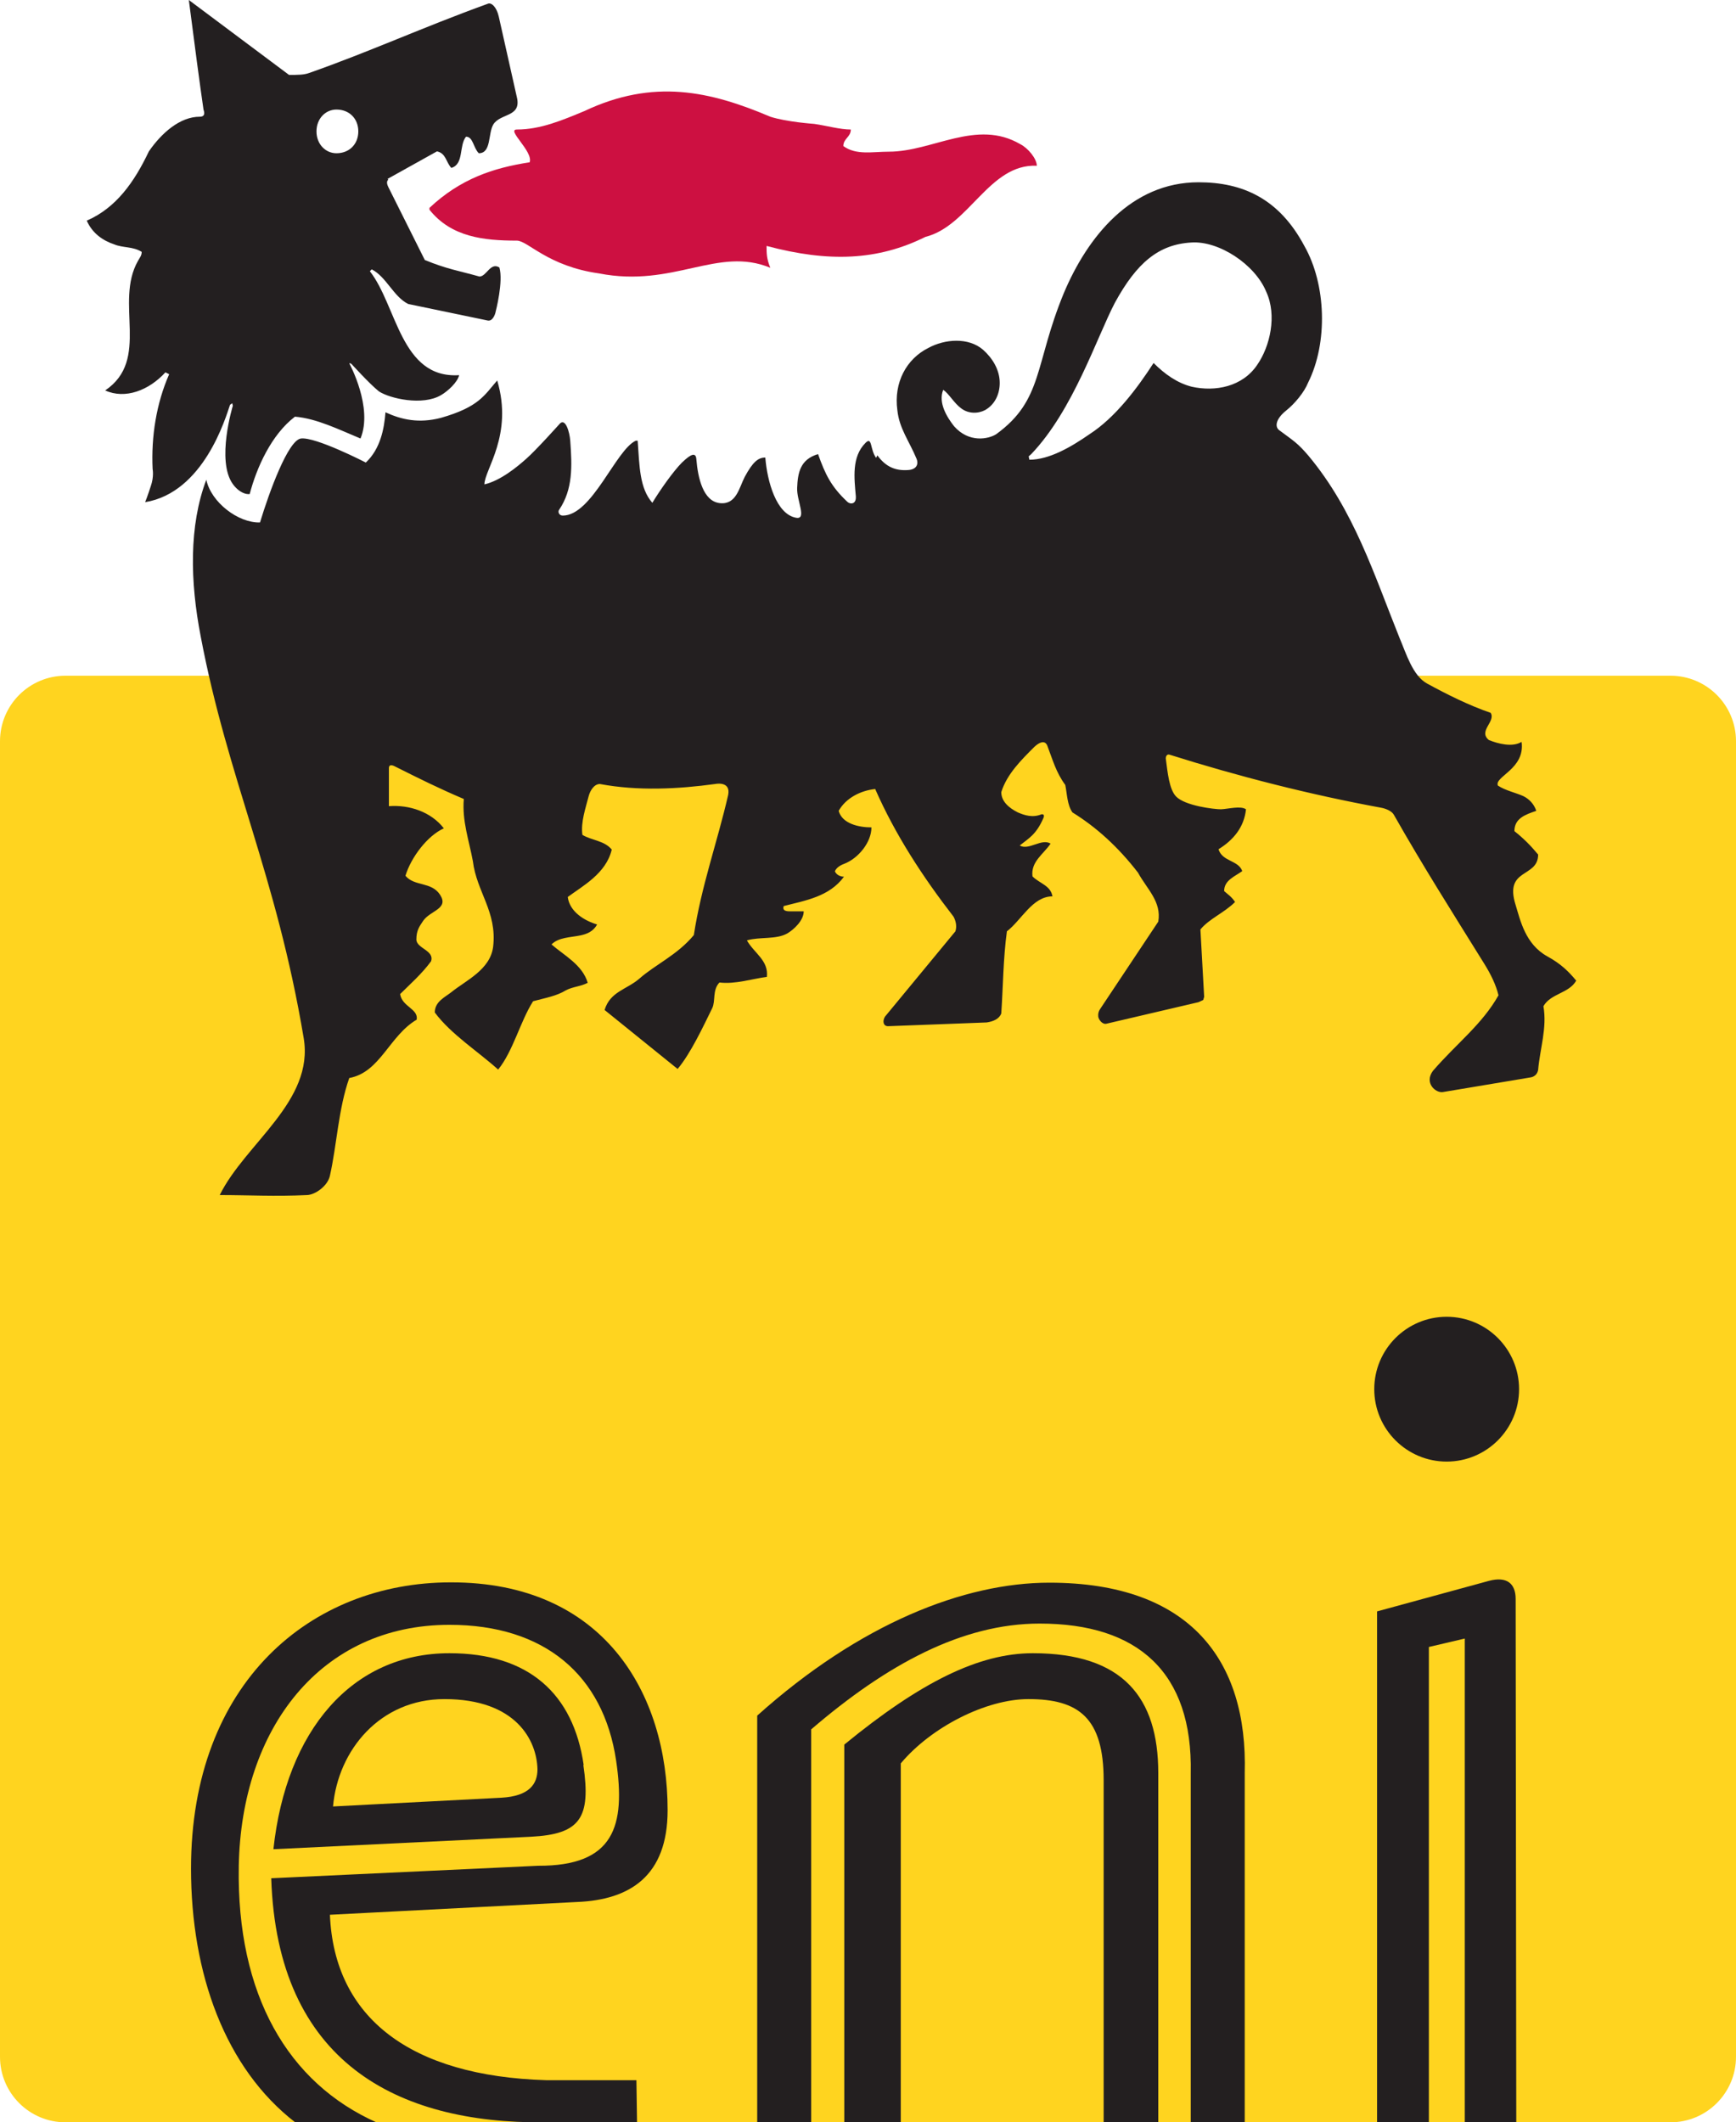 <?xml version="1.0" encoding="UTF-8"?>
<svg id="Calque_2" data-name="Calque 2" xmlns="http://www.w3.org/2000/svg" viewBox="0 0 55.62 68">
  <defs>
    <style>
      .cls-1 {
        fill: #ffd41f;
        fill-rule: evenodd;
      }

      .cls-1, .cls-2, .cls-3 {
        stroke-width: 0px;
      }

      .cls-2 {
        fill: #cd1041;
      }

      .cls-3 {
        fill: #231f20;
      }
    </style>
  </defs>
  <path id="path731" class="cls-1" d="M53.52,68c1.16,0,2.1-.94,2.1-2.1V23.75c0-1.16-.94-2.1-2.1-2.1H2.1c-1.16,0-2.1.94-2.1,2.1v42.15c0,1.16.94,2.1,2.1,2.1h51.42"/>
  <path id="path735" class="cls-2" d="M33.22,5.32c0-.24-.29-.58-.53-.7-1.4-.82-2.81.24-4.21.24-.53,0-1.05.12-1.46-.18,0-.24.24-.29.24-.53-.35,0-.76-.12-1.17-.18,0,0-.88-.06-1.41-.23-1.93-.82-3.74-1.23-5.96-.18-.7.29-1.4.59-2.16.59-.35,0,.53.7.41,1.05-1.17.18-2.22.53-3.21,1.46v.06c.7.88,1.75.99,2.8.99.35,0,.99.82,2.63,1.05,2.4.47,3.8-.88,5.49-.18-.12-.29-.12-.47-.12-.7,1.99.53,3.56.47,5.09-.29,1.4-.35,2.04-2.34,3.56-2.28"/>
  <path id="path739" class="cls-3" d="M28.07,14.67c-.2-.27-.12-.7-.34-.48-.45.45-.36,1.13-.31,1.71.02.28-.2.26-.28.17-.51-.48-.7-.87-.93-1.52-.58.17-.65.61-.67,1.08-.02.4.32,1.02-.03.96-.64-.11-.93-1.17-.99-1.93-.23,0-.4.14-.66.62-.18.35-.27.9-.8.84-.53-.06-.7-.8-.75-1.41-.02-.32-.34,0-.46.11-.26.26-.67.83-.95,1.29-.41-.47-.41-1.16-.47-1.99h-.06c-.64.29-1.4,2.4-2.34,2.4-.12,0-.16-.12-.12-.18.45-.66.42-1.41.36-2.22-.02-.27-.15-.73-.33-.55,0,0-.77.86-1.08,1.13-.28.25-.82.7-1.34.82,0-.47.93-1.58.41-3.33-.41.47-.58.85-1.81,1.2-.7.18-1.25.06-1.77-.18-.04.52-.16,1.17-.63,1.61,0,0-1.61-.83-2.08-.77-.41.06-1.01,1.7-1.31,2.69-.7.02-1.57-.65-1.72-1.37-.56,1.48-.52,3.27-.18,5.02.87,4.59,2.42,7.62,3.3,12.87.34,2.03-1.87,3.37-2.69,5.03.94,0,1.75.05,2.8,0,.26-.01.66-.29.73-.62.22-.97.27-2.14.62-3.13.99-.18,1.28-1.35,2.16-1.87.06-.35-.47-.41-.53-.82.29-.29.7-.65.99-1.05.12-.35-.47-.41-.47-.7s.1-.42.22-.6c.23-.33.83-.38.54-.83-.28-.43-.82-.26-1.11-.61.18-.59.7-1.28,1.23-1.52-.41-.53-1.11-.76-1.76-.71v-1.22c0-.16.18-.06.18-.06.82.41,1.4.7,2.22,1.05-.06.7.17,1.34.29,1.99.12.99.78,1.62.65,2.74-.09.74-.87,1.08-1.34,1.46-.2.16-.53.3-.53.65.52.7,1.39,1.25,2.03,1.83.48-.59.71-1.55,1.12-2.19.41-.11.76-.17,1.05-.35.23-.12.47-.12.7-.24-.17-.58-.76-.88-1.16-1.23.23-.23.59-.22.93-.29.19-.04.41-.12.53-.35-.41-.12-.88-.41-.94-.88.47-.35,1.23-.75,1.41-1.52-.24-.29-.64-.29-.94-.47-.06-.41.11-.88.2-1.24.05-.19.18-.39.36-.39,1.23.23,2.52.16,3.69,0,0,0,.51-.11.42.35-.35,1.52-.86,2.92-1.1,4.49-.53.64-1.23.94-1.75,1.4-.41.35-.93.41-1.11,1l2.34,1.89c.42-.5.82-1.36,1.11-1.95.11-.23,0-.58.23-.82.52.06,1.05-.12,1.52-.18.06-.53-.41-.76-.64-1.17.41-.12.93-.02,1.29-.22.22-.13.53-.42.53-.71h-.41c-.11,0-.29,0-.23-.17.7-.18,1.46-.3,1.93-.94-.12,0-.24-.06-.29-.17.05-.16.29-.24.29-.24.47-.18.88-.7.88-1.17-.41,0-.94-.12-1.05-.53.23-.41.7-.65,1.17-.7.64,1.46,1.52,2.81,2.51,4.09.06.11.12.29.06.47l-2.22,2.69c-.12.12-.12.35.06.35l3.16-.12c.22-.03.41-.12.47-.29.06-.88.06-1.75.18-2.63.47-.36.82-1.12,1.46-1.12-.06-.35-.41-.41-.64-.64-.06-.47.35-.71.58-1.05-.29-.18-.7.23-.99.06.29-.23.53-.35.76-.88.06-.14-.06-.12-.06-.12-.29.12-.55.03-.76-.06-.28-.14-.53-.35-.53-.65.18-.58.65-1.04,1.06-1.45.16-.15.33-.22.41-.05.18.47.28.86.58,1.27.06.29.06.64.23.88.76.47,1.46,1.1,2.1,1.93.29.53.76.93.65,1.57l-1.87,2.81c-.08.12-.05.25-.05.25.02.09.13.24.26.21l2.95-.69.15-.07.03-.1-.12-2.16c.29-.35.76-.53,1.11-.88-.12-.18-.23-.24-.35-.35,0-.35.35-.47.58-.64-.12-.35-.64-.3-.76-.7.47-.29.82-.7.88-1.28-.17-.12-.57-.01-.8,0-.22,0-1.15-.11-1.44-.41-.22-.23-.27-.76-.33-1.22,0,0,0-.15.12-.12,2.22.7,4.5,1.28,6.78,1.7,0,0,.31.05.41.23.93,1.64,1.87,3.12,2.87,4.73.24.38.4.72.48,1.05-.53.94-1.34,1.54-2.1,2.42-.29.39.09.72.32.68l2.81-.47s.2-.02.24-.24c.06-.69.29-1.34.17-2.04.23-.41.82-.41,1.05-.82-.24-.29-.49-.54-.93-.78-.7-.39-.86-1.15-1.01-1.64-.38-1.2.72-.86.72-1.62-.24-.29-.47-.52-.76-.75,0-.41.35-.53.7-.65-.07-.22-.23-.38-.41-.47-.24-.11-.58-.18-.82-.34-.12-.29.88-.53.76-1.4-.29.18-.76.06-1.05-.06-.35-.29.23-.59.06-.87-.7-.24-1.4-.59-2.04-.94-.46-.25-.67-.97-.88-1.46-.82-2.04-1.46-4.09-2.92-5.84-.35-.41-.47-.47-.94-.82-.15-.12-.09-.37.22-.62.29-.23.59-.6.71-.9.64-1.28.58-3.15-.12-4.38-.81-1.52-1.98-2.04-3.39-2.04-2.16,0-3.56,1.75-4.32,3.56-.94,2.28-.65,3.41-2.16,4.51-.25.16-.87.29-1.35-.25-.23-.29-.52-.76-.35-1.17.18.12.35.43.57.59.23.18.54.18.77.06.32-.18.47-.52.47-.87,0-.43-.24-.8-.53-1.06-.47-.41-1.23-.35-1.76-.06-.7.35-1.11,1.11-.99,1.99.06.59.38.99.62,1.57.06.16,0,.33-.27.35-.41.03-.72-.1-.99-.47M12.42,5.73l1.58-.88c.29.06.29.35.46.53.41-.12.24-.71.47-1,.23,0,.23.35.41.53.41,0,.29-.64.47-.93.23-.35.87-.23.76-.82l-.59-2.63c-.07-.31-.24-.46-.35-.41-2.1.76-3.74,1.52-5.73,2.22-.17.06-.35.06-.64.06L6.05,0c.18,1.4.35,2.69.47,3.51.06.17,0,.23-.12.23-.64,0-1.23.53-1.63,1.11-.47.99-1.05,1.81-1.99,2.22.18.41.52.64.88.76.29.12.59.06.88.24,0,.12-.06.18-.12.29-.76,1.34.41,3.16-1.05,4.15.64.29,1.4,0,1.93-.58l.12.06c-.41.93-.58,2-.53,3.04,0,0,.05.24-.06.55,0,0-.11.34-.18.51,1.88-.31,2.58-2.71,2.72-3.12l.07-.05.02.08s-.54,1.76,0,2.51c.12.17.33.34.54.32.22-.84.69-1.9,1.45-2.48.7.06,1.4.41,2.1.7.41-.99-.35-2.39-.35-2.39v-.03s.06.03.06.03c0,0,.58.64.88.88.35.23,1.4.47,1.99.12.21-.12.53-.41.58-.64-1.87.12-1.99-2.22-2.86-3.33l.06-.06c.47.24.7.88,1.17,1.11,0,0,2.45.51,2.55.53.17.03.24-.24.24-.24.02-.08.26-1.01.13-1.46-.29-.18-.41.29-.64.29-.64-.18-1.05-.24-1.75-.53l-1.17-2.34c-.09-.18,0-.23,0-.23M32.96,14.62l.08-.07c1.34-1.4,2.1-3.74,2.68-4.85.7-1.28,1.4-1.87,2.45-1.93.88-.06,2.04.7,2.4,1.58.35.76.12,1.75-.29,2.34-.47.7-1.34.87-2.1.7-.47-.12-.87-.41-1.22-.76-.53.82-1.23,1.75-2.05,2.28-.59.41-1.29.82-1.93.82l-.02-.1M11.48,4.21c0,.41-.29.7-.7.7-.35,0-.64-.29-.64-.7s.29-.7.64-.7c.41,0,.7.29.7.7"/>
  <path id="path743" class="cls-3" d="M7.65,59.79c.08-4.41,2.62-7.73,6.75-7.73,3.04,0,4.93,1.6,5.34,4.35.31,2.1-.06,3.38-2.5,3.37l-8.55.4c.19,5.89,4.03,7.86,8.74,7.82h2.98l-.02-1.35h-2.89c-4.34-.13-6.79-1.99-6.93-5.3l7.93-.41c1.68-.07,2.89-.83,2.89-2.94,0-3.76-2.06-7.31-6.95-7.3-4.47,0-8.32,3.2-8.32,9.17,0,3.36,1.09,6.4,3.35,8.14h2.61c-2.86-1.27-4.5-4.1-4.43-8.21"/>
  <path id="path747" class="cls-3" d="M27.05,55.9v12.1h1.81v-11.5c.98-1.17,2.74-2.06,4.09-2.06,1.61,0,2.41.6,2.41,2.6v10.95h1.75v-11.18c0-2.42-1.13-3.84-4.02-3.84-1.73,0-3.6.93-6.03,2.92"/>
  <path id="path751" class="cls-3" d="M25.99,55.41c2.41-2.07,4.83-3.39,7.32-3.39,3.15,0,4.91,1.56,4.84,4.8v11.18h1.73v-11.19c.1-3.6-1.74-6.1-6.26-6.1-2.73,0-6.07,1.31-9.36,4.26v13.02h1.73v-12.59"/>
  <path id="path755" class="cls-3" d="M45.78,52.77l1.15-.27v15.49h1.65l-.02-16.76c0-.49-.28-.73-.85-.58l-3.59.98v16.36s1.66,0,1.66,0v-15.23"/>
  <path id="path759" class="cls-3" d="M46.35,46.83c1.28,0,2.32-1.04,2.32-2.32s-1.04-2.32-2.32-2.32-2.32,1.04-2.32,2.32,1.04,2.32,2.32,2.32"/>
  <path id="path763" class="cls-3" d="M18.7,56.55c-.33-2.28-1.76-3.58-4.3-3.58-3.12,0-5.23,2.47-5.64,6.28l8.25-.4c1.58-.08,1.93-.6,1.68-2.3M17.22,56.69c0,.47-.26.86-1.16.91l-5.39.28c.16-1.81,1.51-3.44,3.57-3.44,2.3,0,2.96,1.33,2.98,2.25"/>
</svg>